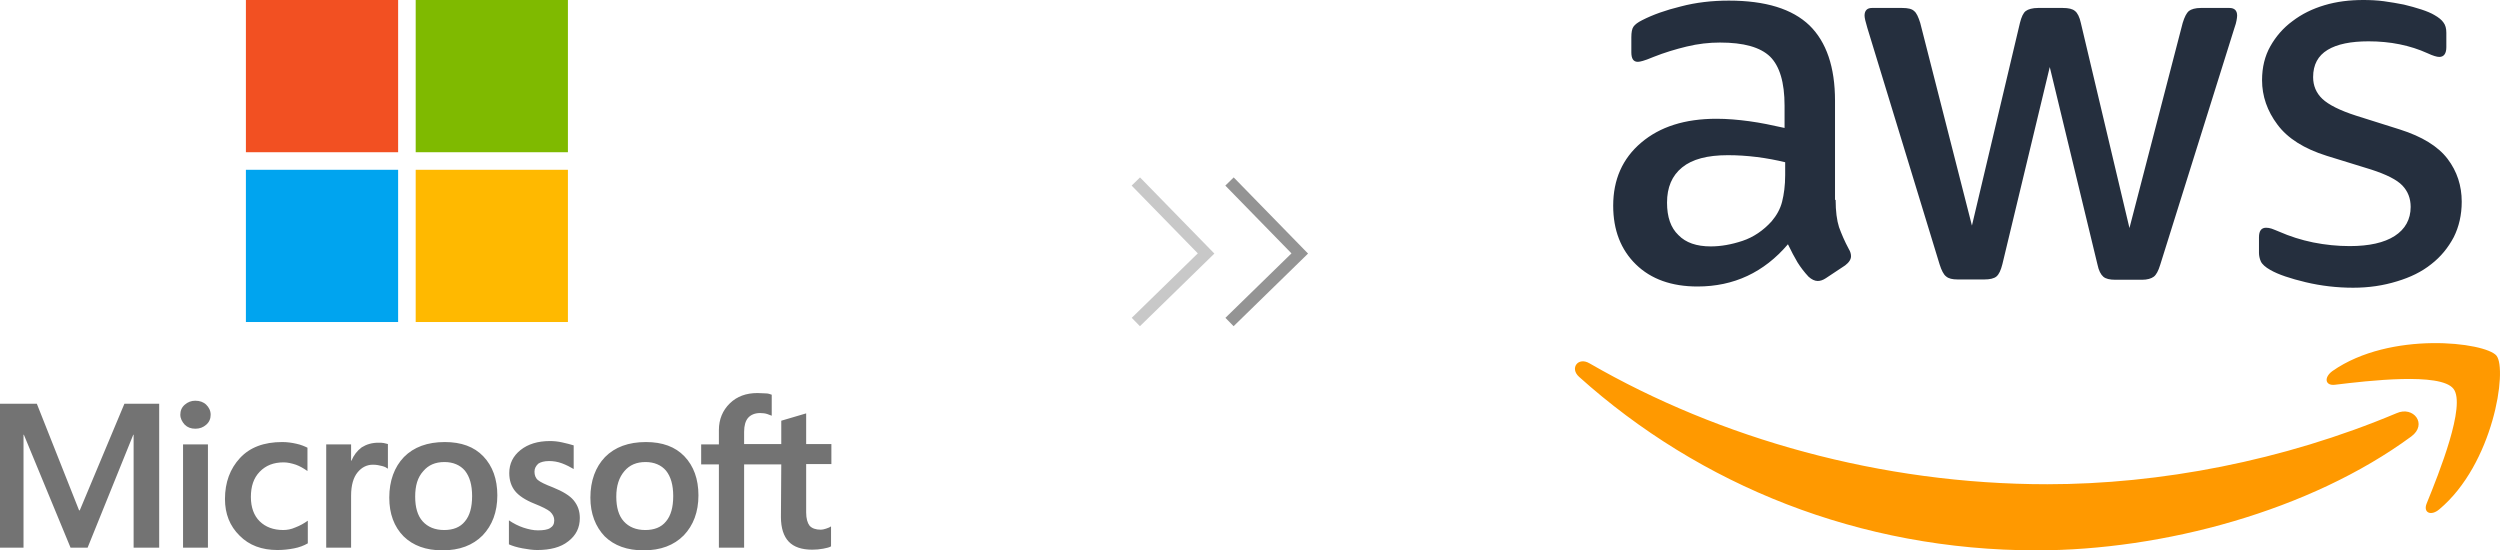 <svg width="427" height="94" viewBox="0 0 427 94" fill="none" xmlns="http://www.w3.org/2000/svg">
<path d="M313.526 34.139C313.526 36.074 313.736 37.642 314.104 38.792C314.524 39.942 315.05 41.197 315.785 42.556C316.048 42.974 316.153 43.393 316.153 43.759C316.153 44.282 315.838 44.804 315.155 45.327L311.844 47.523C311.371 47.837 310.898 47.993 310.478 47.993C309.952 47.993 309.427 47.732 308.901 47.261C308.166 46.477 307.535 45.641 307.01 44.804C306.484 43.916 305.959 42.922 305.381 41.72C301.282 46.529 296.132 48.934 289.931 48.934C285.517 48.934 281.996 47.68 279.421 45.17C276.847 42.661 275.533 39.315 275.533 35.132C275.533 30.689 277.109 27.081 280.315 24.363C283.52 21.644 287.777 20.285 293.189 20.285C294.976 20.285 296.815 20.442 298.76 20.703C300.704 20.964 302.701 21.383 304.803 21.853V18.037C304.803 14.063 303.962 11.293 302.333 9.672C300.651 8.051 297.814 7.267 293.767 7.267C291.928 7.267 290.036 7.476 288.092 7.947C286.148 8.417 284.256 8.992 282.417 9.724C281.576 10.09 280.945 10.299 280.578 10.404C280.21 10.508 279.947 10.561 279.737 10.561C279.001 10.561 278.633 10.038 278.633 8.94V6.378C278.633 5.542 278.738 4.914 279.001 4.548C279.264 4.182 279.737 3.816 280.472 3.451C282.312 2.509 284.519 1.725 287.094 1.098C289.669 0.418 292.401 0.105 295.291 0.105C301.545 0.105 306.116 1.516 309.059 4.339C311.949 7.162 313.421 11.449 313.421 17.2V34.139H313.526ZM292.191 42.086C293.925 42.086 295.712 41.772 297.603 41.145C299.495 40.517 301.177 39.367 302.596 37.799C303.436 36.805 304.067 35.708 304.382 34.453C304.698 33.198 304.908 31.682 304.908 29.904V27.709C303.384 27.343 301.755 27.029 300.073 26.82C298.392 26.611 296.763 26.506 295.134 26.506C291.613 26.506 289.038 27.186 287.304 28.597C285.57 30.009 284.729 31.996 284.729 34.61C284.729 37.067 285.36 38.897 286.673 40.151C287.934 41.458 289.774 42.086 292.191 42.086ZM334.388 47.732C333.442 47.732 332.812 47.575 332.391 47.209C331.971 46.895 331.603 46.164 331.288 45.17L318.939 4.758C318.624 3.712 318.466 3.032 318.466 2.666C318.466 1.83 318.886 1.359 319.727 1.359H324.877C325.875 1.359 326.559 1.516 326.926 1.882C327.347 2.196 327.662 2.928 327.977 3.921L336.806 38.531L345.003 3.921C345.266 2.875 345.581 2.196 346.002 1.882C346.422 1.568 347.158 1.359 348.104 1.359H352.308C353.306 1.359 353.989 1.516 354.41 1.882C354.83 2.196 355.198 2.928 355.408 3.921L363.711 38.949L372.802 3.921C373.118 2.875 373.485 2.196 373.853 1.882C374.273 1.568 374.957 1.359 375.902 1.359H380.789C381.63 1.359 382.103 1.778 382.103 2.666C382.103 2.928 382.05 3.189 381.998 3.503C381.945 3.816 381.84 4.235 381.63 4.81L368.966 45.222C368.65 46.268 368.282 46.948 367.862 47.261C367.441 47.575 366.758 47.784 365.865 47.784H361.345C360.347 47.784 359.664 47.627 359.244 47.261C358.823 46.895 358.455 46.216 358.245 45.17L350.1 11.449L342.008 45.118C341.745 46.164 341.43 46.843 341.01 47.209C340.589 47.575 339.853 47.732 338.908 47.732H334.388ZM401.914 49.144C399.181 49.144 396.449 48.83 393.821 48.203C391.194 47.575 389.145 46.895 387.778 46.111C386.937 45.641 386.359 45.118 386.149 44.647C385.939 44.177 385.833 43.654 385.833 43.184V40.517C385.833 39.419 386.254 38.897 387.042 38.897C387.358 38.897 387.673 38.949 387.988 39.053C388.304 39.158 388.777 39.367 389.302 39.576C391.088 40.361 393.033 40.988 395.083 41.406C397.184 41.824 399.233 42.033 401.335 42.033C404.646 42.033 407.221 41.458 409.008 40.308C410.794 39.158 411.741 37.485 411.741 35.342C411.741 33.878 411.268 32.675 410.322 31.682C409.376 30.689 407.589 29.8 405.014 28.963L397.394 26.611C393.558 25.408 390.721 23.631 388.986 21.278C387.252 18.978 386.359 16.416 386.359 13.697C386.359 11.502 386.832 9.567 387.778 7.894C388.724 6.221 389.985 4.758 391.561 3.607C393.138 2.405 394.924 1.516 397.026 0.889C399.128 0.261 401.335 0 403.647 0C404.804 0 406.012 0.052 407.168 0.209C408.377 0.366 409.48 0.575 410.584 0.784C411.635 1.046 412.633 1.307 413.579 1.621C414.525 1.934 415.26 2.248 415.786 2.562C416.521 2.98 417.047 3.398 417.362 3.869C417.678 4.287 417.835 4.862 417.835 5.594V8.051C417.835 9.149 417.415 9.724 416.627 9.724C416.206 9.724 415.523 9.515 414.63 9.097C411.634 7.737 408.271 7.058 404.54 7.058C401.545 7.058 399.18 7.528 397.551 8.522C395.922 9.515 395.081 11.031 395.081 13.175C395.081 14.639 395.607 15.893 396.658 16.887C397.709 17.88 399.653 18.873 402.438 19.762L409.9 22.115C413.683 23.317 416.416 24.99 418.045 27.134C419.674 29.277 420.463 31.734 420.463 34.453C420.463 36.701 419.99 38.74 419.096 40.517C418.15 42.295 416.889 43.863 415.26 45.118C413.631 46.425 411.686 47.366 409.427 48.046C407.063 48.778 404.593 49.144 401.914 49.144Z" fill="#252F3E"/>
<path d="M411.845 74.552C394.557 87.256 369.439 94 347.84 94C317.572 94 290.299 82.864 269.7 64.357C268.071 62.893 269.542 60.906 271.487 62.057C293.767 74.918 321.251 82.708 349.68 82.708C368.86 82.708 389.933 78.734 409.323 70.579C412.213 69.272 414.683 72.461 411.845 74.552ZM419.044 66.396C416.837 63.574 404.436 65.037 398.813 65.716C397.131 65.926 396.869 64.462 398.393 63.364C408.272 56.463 424.51 58.45 426.401 60.75C428.294 63.102 425.876 79.257 416.627 86.995C415.208 88.197 413.842 87.57 414.472 86.001C416.575 80.826 421.251 69.167 419.044 66.396Z" fill="#FF9900"/>
<g clip-path="url(#clip0_24_38)">
<path d="M27.189 68.954V93.544H22.822V74.248H22.764L14.962 93.544H12.051L4.075 74.248H4.017V93.544H0V68.954H6.288L13.507 87.169H13.624L21.251 68.954H27.189ZM30.799 70.833C30.799 70.15 31.031 69.58 31.555 69.125C32.079 68.67 32.661 68.442 33.36 68.442C34.117 68.442 34.757 68.67 35.223 69.125C35.689 69.581 35.98 70.15 35.98 70.833C35.98 71.516 35.747 72.085 35.223 72.54C34.699 72.996 34.117 73.224 33.36 73.224C32.603 73.224 32.021 72.996 31.555 72.54C31.09 72.028 30.799 71.459 30.799 70.833ZM35.515 75.899V93.544H31.264V75.899H35.515ZM48.381 90.527C49.022 90.527 49.72 90.413 50.477 90.072C51.234 89.787 51.932 89.389 52.573 88.933V92.804C51.874 93.202 51.118 93.487 50.244 93.658C49.371 93.829 48.439 93.943 47.391 93.943C44.713 93.943 42.559 93.145 40.929 91.495C39.24 89.844 38.425 87.738 38.425 85.234C38.425 82.388 39.299 80.054 40.987 78.232C42.676 76.411 45.063 75.5 48.206 75.5C49.022 75.5 49.836 75.614 50.593 75.785C51.409 75.956 52.049 76.24 52.514 76.468V80.452C51.874 79.997 51.175 79.599 50.535 79.371C49.836 79.143 49.137 78.972 48.439 78.972C46.751 78.972 45.412 79.485 44.364 80.566C43.316 81.648 42.85 83.071 42.85 84.892C42.85 86.657 43.374 88.08 44.364 89.048C45.354 90.015 46.693 90.527 48.381 90.527ZM64.624 75.614C64.974 75.614 65.265 75.614 65.556 75.671C65.847 75.728 66.08 75.785 66.255 75.842V80.054C66.022 79.883 65.731 79.713 65.265 79.599C64.8 79.485 64.334 79.371 63.693 79.371C62.645 79.371 61.772 79.826 61.073 80.68C60.375 81.534 59.967 82.843 59.967 84.665V93.544H55.717V75.899H59.967V78.688H60.025C60.432 77.72 61.014 76.98 61.771 76.411C62.587 75.899 63.518 75.614 64.624 75.614ZM66.488 85.006C66.488 82.103 67.361 79.769 68.991 78.062C70.679 76.354 73.008 75.501 75.978 75.501C78.772 75.501 80.985 76.297 82.557 77.948C84.129 79.599 84.944 81.819 84.944 84.608C84.944 87.454 84.071 89.73 82.441 91.438C80.752 93.146 78.481 94 75.57 94C72.776 94 70.563 93.203 68.933 91.609C67.303 89.958 66.488 87.738 66.488 85.006ZM70.913 84.835C70.913 86.657 71.32 88.08 72.194 89.048C73.067 90.015 74.29 90.528 75.862 90.528C77.376 90.528 78.598 90.072 79.413 89.048C80.229 88.08 80.636 86.657 80.636 84.722C80.636 82.843 80.229 81.42 79.413 80.395C78.598 79.428 77.376 78.916 75.92 78.916C74.348 78.916 73.184 79.428 72.311 80.452C71.32 81.534 70.913 82.957 70.913 84.835ZM91.29 80.566C91.29 81.135 91.465 81.648 91.872 81.989C92.279 82.331 93.095 82.729 94.434 83.242C96.122 83.924 97.344 84.665 97.985 85.462C98.683 86.315 99.033 87.283 99.033 88.479C99.033 90.129 98.392 91.438 97.053 92.463C95.772 93.487 93.968 93.943 91.755 93.943C90.998 93.943 90.183 93.829 89.252 93.658C88.32 93.487 87.564 93.26 86.923 92.975V88.877C87.68 89.39 88.553 89.845 89.427 90.13C90.3 90.415 91.115 90.585 91.872 90.585C92.803 90.585 93.56 90.472 93.968 90.186C94.434 89.902 94.666 89.504 94.666 88.877C94.666 88.308 94.434 87.853 93.968 87.397C93.502 86.999 92.57 86.544 91.29 86.031C89.718 85.405 88.612 84.665 87.971 83.869C87.331 83.072 86.981 82.047 86.981 80.795C86.981 79.201 87.622 77.892 88.903 76.868C90.184 75.843 91.872 75.331 93.91 75.331C94.55 75.331 95.249 75.388 96.005 75.558C96.762 75.729 97.461 75.9 97.985 76.071V80.112C97.403 79.77 96.762 79.429 96.005 79.144C95.249 78.859 94.492 78.746 93.793 78.746C92.978 78.746 92.338 78.916 91.93 79.201C91.523 79.599 91.29 79.997 91.29 80.566ZM100.838 85.006C100.838 82.103 101.711 79.769 103.341 78.062C105.03 76.354 107.358 75.501 110.327 75.501C113.122 75.501 115.334 76.297 116.907 77.948C118.479 79.599 119.294 81.819 119.294 84.608C119.294 87.454 118.42 89.73 116.79 91.438C115.102 93.146 112.831 94 109.92 94C107.125 94 104.913 93.203 103.283 91.609C101.711 89.958 100.838 87.738 100.838 85.006ZM105.262 84.835C105.262 86.657 105.67 88.08 106.544 89.048C107.417 90.015 108.639 90.528 110.212 90.528C111.725 90.528 112.948 90.072 113.763 89.048C114.578 88.08 114.986 86.657 114.986 84.722C114.986 82.843 114.578 81.42 113.763 80.395C112.948 79.428 111.725 78.916 110.27 78.916C108.698 78.916 107.534 79.428 106.661 80.452C105.729 81.534 105.262 82.957 105.262 84.835ZM133.441 79.314H127.095V93.544H122.787V79.314H119.759V75.899H122.787V73.451C122.787 71.63 123.427 70.093 124.65 68.898C125.873 67.703 127.445 67.133 129.366 67.133C129.89 67.133 130.356 67.19 130.763 67.19C131.171 67.19 131.52 67.304 131.811 67.418V71.004C131.695 70.947 131.404 70.833 131.054 70.719C130.705 70.605 130.298 70.548 129.832 70.548C128.959 70.548 128.26 70.833 127.794 71.346C127.328 71.858 127.095 72.712 127.095 73.736V75.842H133.441V71.858L137.692 70.605V75.842H142V79.257H137.692V87.511C137.692 88.592 137.924 89.332 138.274 89.788C138.681 90.243 139.322 90.471 140.195 90.471C140.427 90.471 140.719 90.413 141.068 90.299C141.417 90.186 141.709 90.072 141.941 89.901V93.317C141.65 93.487 141.242 93.601 140.602 93.715C139.962 93.829 139.379 93.886 138.739 93.886C136.934 93.886 135.595 93.43 134.722 92.519C133.849 91.609 133.383 90.186 133.383 88.307L133.441 79.314Z" fill="#737373"/>
<path d="M68 0H42V26H68V0Z" fill="#F25022"/>
<path d="M97 0H71V26H97V0Z" fill="#7FBA00"/>
<path d="M68 29H42V55H68V29Z" fill="#00A4EF"/>
<path d="M97 29H71V55H97V29Z" fill="#FFB900"/>
</g>
<path d="M210 31L222 43.293L210 55" stroke="#949494" stroke-width="2"/>
<path d="M194 31L206 43.293L194 55" stroke="#C8C8C8" stroke-width="2"/>
<defs>
<clipPath id="clip0_24_38">
<rect width="142" height="94" fill="white"/>
</clipPath>
</defs>
</svg>
